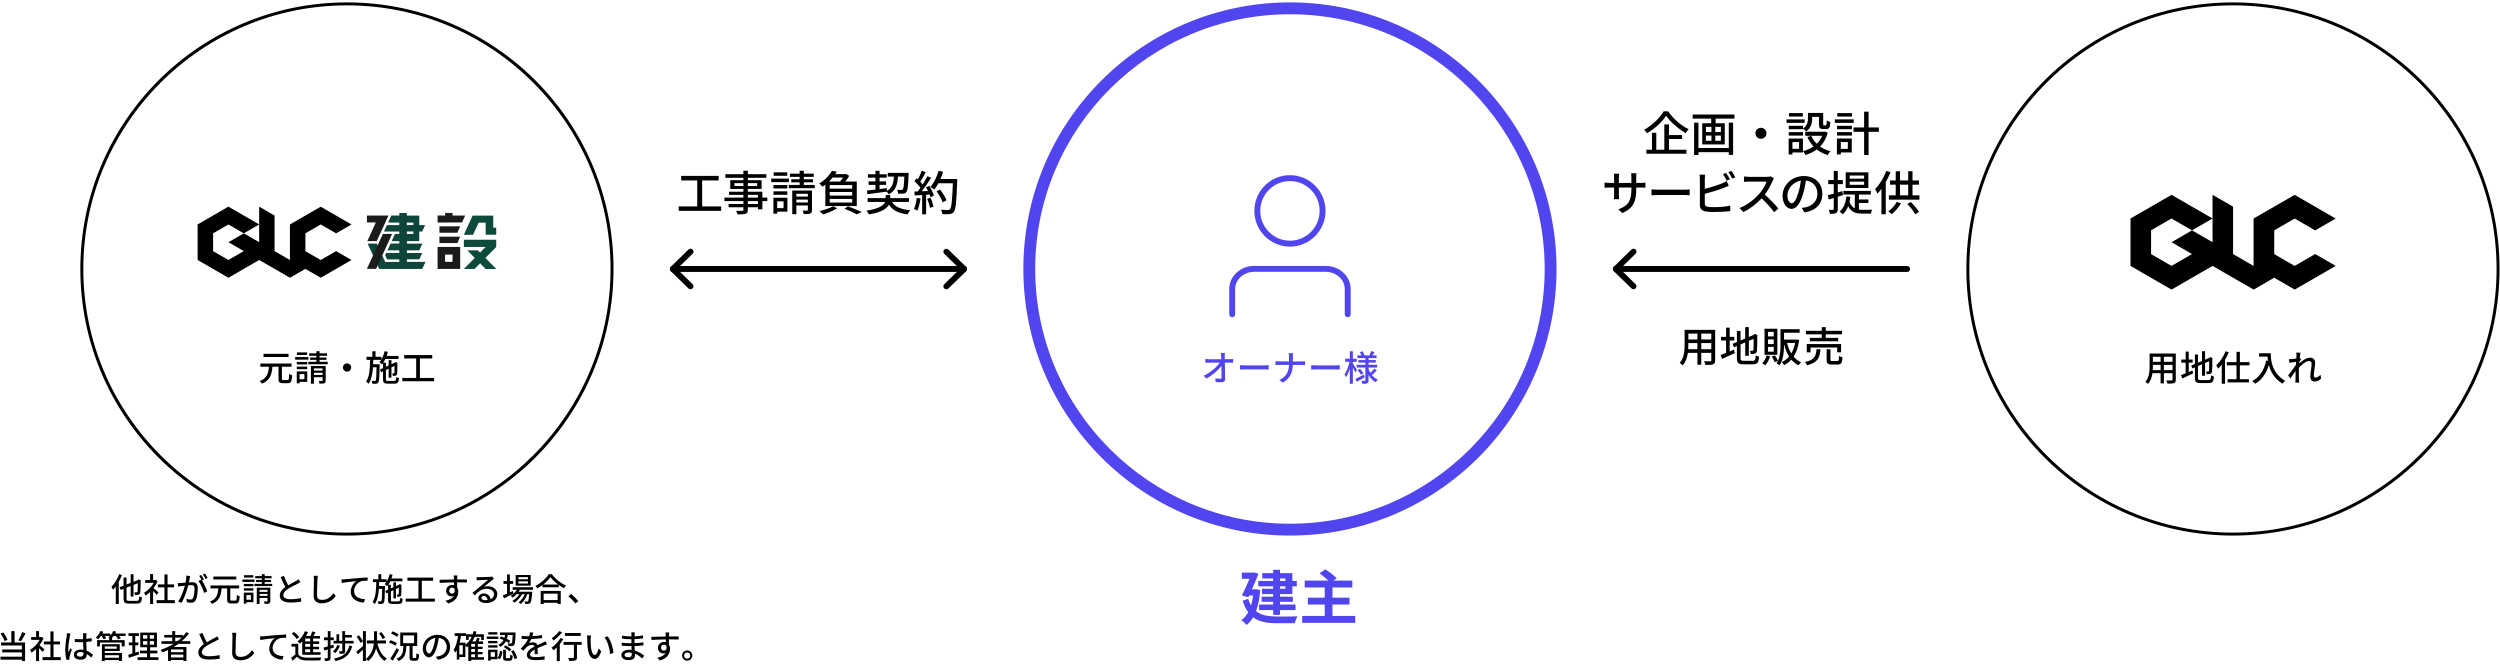 <svg width="844" height="224" viewBox="0 0 844 224" fill="none" xmlns="http://www.w3.org/2000/svg">
<g clip-path="url(#clip0_347_1861)">
<path d="M563.165 37.59C564.865 40.1 567.565 42.41 570.095 43.61C569.725 43.99 569.355 44.49 569.105 44.94C566.625 43.52 563.885 41.15 562.475 39.08C561.195 41.08 558.685 43.43 556.015 45C555.825 44.65 555.395 44.12 555.065 43.8C557.815 42.3 560.445 39.72 561.645 37.59H563.165ZM563.435 50.56H569.325V51.9H555.815V50.56H557.705V44.81H559.165V50.56H561.875V42H563.445V45.59H567.875V46.93H563.445V50.56H563.435Z" fill="black"/>
<path d="M585.555 38.66V40.04H579.185V41.61H582.275V48.76H574.675V41.61H577.705V40.04H571.445V38.66H585.565H585.555ZM583.635 41.4H585.095V52.3H583.635V51.37H573.395V52.33H571.935V41.4H573.395V49.96H583.635V41.4ZM575.915 44.58H577.785V42.84H575.915V44.58ZM575.915 47.53H577.785V45.77H575.915V47.53ZM580.975 42.84H579.085V44.58H580.975V42.84ZM580.975 45.77H579.085V47.53H580.975V45.77Z" fill="black"/>
<path d="M596.355 45C596.355 46.02 595.525 46.86 594.495 46.86C593.465 46.86 592.635 46.03 592.635 45C592.635 43.97 593.465 43.14 594.495 43.14C595.525 43.14 596.355 43.97 596.355 45Z" fill="black"/>
<path d="M609.245 41.48H603.125V40.3H609.245V41.48ZM608.665 51.47H605.125V52.14H603.845V46.76H608.665V51.47ZM608.685 43.38C610.145 42.4 610.365 41.14 610.365 40.03V38.13H615.505V41.89C615.505 42.26 615.535 42.32 615.765 42.32H616.385C616.625 42.32 616.685 42.11 616.725 40.64C617.015 40.88 617.575 41.1 617.945 41.18C617.845 43.08 617.485 43.58 616.555 43.58H615.525C614.425 43.58 614.085 43.21 614.085 41.9V39.45H611.785V40.04C611.785 41.48 611.445 43.23 609.765 44.35C609.555 44.09 609.015 43.6 608.695 43.41V43.62H603.895V42.47H608.695V43.38H608.685ZM603.885 44.6H608.685V45.77H603.885V44.6ZM608.635 39.35H603.945V38.18H608.635V39.35ZM605.125 47.96V50.26H607.365V47.96H605.125ZM617.055 44.81C616.525 46.76 615.635 48.3 614.465 49.48C615.475 50.18 616.645 50.71 617.975 51.05C617.655 51.34 617.225 51.95 617.015 52.33C615.625 51.91 614.395 51.29 613.355 50.46C612.215 51.31 610.925 51.92 609.495 52.33C609.355 51.96 608.985 51.34 608.695 51.02C609.995 50.7 611.195 50.17 612.245 49.45C611.395 48.54 610.695 47.48 610.165 46.28L611.495 45.86C611.925 46.85 612.555 47.76 613.335 48.53C614.125 47.78 614.745 46.88 615.175 45.84H609.445V44.48H615.835L616.105 44.43L617.065 44.8L617.055 44.81Z" fill="black"/>
<path d="M625.815 41.48H619.435V40.3H625.815V41.48ZM625.155 51.47H621.455V52.14H620.145V46.76H625.155V51.47ZM620.175 42.47H625.205V43.62H620.175V42.47ZM620.175 44.6H625.205V45.77H620.175V44.6ZM625.215 39.35H620.265V38.18H625.215V39.35ZM621.455 47.96V50.26H623.825V47.96H621.455ZM634.295 44.5H630.835V52.33H629.325V44.5H625.755V43.03H629.325V37.7H630.835V43.03H634.295V44.5Z" fill="black"/>
<path d="M547.725 71.95L546.365 70.67C549.355 69.57 550.765 68.19 550.765 63.95V63.31H546.545V65.71C546.545 66.37 546.595 67.04 546.625 67.26H544.845C544.865 67.04 544.925 66.38 544.925 65.71V63.31H543.355C542.605 63.31 541.945 63.34 541.695 63.37V61.62C541.905 61.67 542.625 61.75 543.355 61.75H544.925V59.91C544.925 59.51 544.895 59.05 544.825 58.63H546.635C546.605 58.84 546.535 59.32 546.535 59.91V61.75H550.755V59.89C550.755 59.25 550.705 58.72 550.675 58.5H552.485C552.455 58.74 552.385 59.25 552.385 59.89V61.75H553.895C554.675 61.75 555.185 61.7 555.495 61.65V63.35C555.235 63.32 554.675 63.3 553.915 63.3H552.395V63.84C552.395 67.97 551.465 70.26 547.725 71.94V71.95Z" fill="black"/>
<path d="M559.925 64.04H568.635C569.405 64.04 570.025 63.98 570.425 63.94V65.92C570.075 65.9 569.335 65.84 568.635 65.84H559.925C559.045 65.84 558.085 65.87 557.545 65.92V63.94C558.075 63.97 559.065 64.04 559.925 64.04Z" fill="black"/>
<path d="M575.545 60.42V63.76C577.435 63.3 579.835 62.54 581.385 61.89C581.915 61.68 582.405 61.44 582.935 61.11L583.635 62.73C583.105 62.94 582.465 63.23 581.955 63.42C580.245 64.11 577.555 64.91 575.535 65.44V68.71C575.535 69.48 575.875 69.67 576.625 69.83C577.105 69.91 577.855 69.94 578.625 69.94C580.305 69.94 582.815 69.76 584.145 69.41V71.25C582.685 71.46 580.285 71.57 578.525 71.57C577.535 71.57 576.575 71.52 575.905 71.41C574.605 71.17 573.875 70.53 573.875 69.19V60.43C573.875 60.05 573.845 59.39 573.765 58.96H575.635C575.585 59.39 575.535 59.97 575.535 60.43L575.545 60.42ZM584.005 60.55L582.965 61C582.645 60.36 582.115 59.4 581.685 58.79L582.725 58.36C583.125 58.94 583.685 59.93 584.005 60.55ZM585.845 59.86L584.805 60.31C584.465 59.62 583.955 58.71 583.505 58.12L584.535 57.69C584.955 58.28 585.555 59.27 585.845 59.87V59.86Z" fill="black"/>
<path d="M598.405 61.14C597.845 62.45 596.895 64.26 595.785 65.7C597.435 67.11 599.365 69.17 600.365 70.39L598.955 71.64C597.905 70.2 596.295 68.44 594.715 66.97C593.005 68.79 590.835 70.51 588.555 71.58L587.265 70.22C589.855 69.23 592.255 67.31 593.845 65.53C594.935 64.31 596.005 62.55 596.385 61.3H590.505C589.885 61.3 589.015 61.38 588.765 61.4V59.59C589.085 59.64 590.015 59.7 590.505 59.7H596.445C597.035 59.7 597.565 59.64 597.835 59.54L598.875 60.31C598.765 60.47 598.525 60.87 598.415 61.14H598.405Z" fill="black"/>
<path d="M609.205 71.69L608.255 70.19C608.795 70.14 609.275 70.06 609.675 69.97C611.725 69.51 613.555 68 613.555 65.42C613.555 63.1 612.145 61.26 609.675 60.95C609.455 62.39 609.175 63.94 608.715 65.45C607.755 68.72 606.425 70.52 604.835 70.52C603.245 70.52 601.795 68.76 601.795 66.09C601.795 62.51 604.935 59.43 608.955 59.43C612.975 59.43 615.225 62.12 615.225 65.46C615.225 68.8 613.085 71.13 609.195 71.69H609.205ZM604.895 68.62C605.615 68.62 606.365 67.58 607.105 65.11C607.505 63.85 607.795 62.39 607.985 60.98C605.105 61.44 603.425 63.94 603.425 65.93C603.425 67.77 604.215 68.62 604.895 68.62Z" fill="black"/>
<path d="M620.435 66.41V70.56C620.435 71.3 620.295 71.7 619.875 71.92C619.445 72.16 618.805 72.21 617.795 72.21C617.765 71.86 617.585 71.22 617.395 70.83C618.035 70.85 618.625 70.85 618.805 70.85C618.995 70.85 619.075 70.79 619.075 70.56V66.85L617.395 67.36L617.055 65.92C617.615 65.78 618.325 65.58 619.075 65.38V62.16H617.215V60.78H619.075V57.69H620.435V60.78H622.135V62.16H620.435V64.98L621.975 64.53L622.185 65.87L620.445 66.41H620.435ZM627.585 70.75C628.015 70.81 628.465 70.83 628.925 70.83C629.385 70.83 631.435 70.83 632.045 70.81C631.865 71.13 631.675 71.75 631.625 72.12H628.875C626.655 72.12 624.985 71.72 623.945 69.61C623.515 70.73 622.915 71.64 622.135 72.35C621.915 72.11 621.345 71.65 621.025 71.45C622.405 70.35 623.085 68.55 623.345 66.3L624.695 66.46C624.615 67.05 624.515 67.61 624.395 68.14C624.815 69.29 625.425 69.98 626.185 70.35V65.68H622.345V64.46H631.595V65.68H627.575V67.35H630.775V68.53H627.575V70.75H627.585ZM630.755 63.48H623.105V58.17H630.755V63.48ZM629.325 59.27H624.455V60.31H629.325V59.27ZM629.325 61.32H624.455V62.38H629.325V61.32Z" fill="black"/>
<path d="M638.225 58.13C637.795 59.25 637.245 60.4 636.635 61.46V72.33H635.175V63.75C634.745 64.34 634.295 64.89 633.845 65.37C633.705 65 633.265 64.2 633.025 63.85C634.535 62.36 635.955 60.04 636.815 57.69L638.205 58.14L638.225 58.13ZM641.775 68.62C640.995 70.01 639.755 71.41 638.665 72.3C638.395 72.03 637.815 71.58 637.485 71.36C638.605 70.58 639.695 69.36 640.365 68.17L641.775 68.62ZM648.005 65.95V67.41H637.695V65.95H639.995V62.35H638.075V60.93H639.995V57.82H641.455V60.93H644.205V57.79H645.665V60.93H647.845V62.35H645.665V65.95H648.005ZM641.455 65.95H644.205V62.35H641.455V65.95ZM645.105 68.2C646.145 69.22 647.295 70.6 647.855 71.54L646.605 72.34C646.075 71.36 644.945 69.91 643.895 68.85L645.095 68.19L645.105 68.2Z" fill="black"/>
<path d="M579.035 121.65C579.035 122.41 578.855 122.8 578.345 122.99C577.825 123.2 577.015 123.23 575.725 123.21C575.665 122.86 575.455 122.29 575.295 121.95C576.195 121.99 577.115 121.98 577.385 121.98C577.635 121.98 577.735 121.9 577.735 121.63V119.12H574.345V123.13H573.045V119.12H569.825C569.605 120.66 569.095 122.23 568.075 123.36C567.875 123.11 567.345 122.66 567.055 122.51C568.585 120.82 568.725 118.34 568.725 116.36V111.37H579.045V121.64L579.035 121.65ZM573.035 117.9V115.83H569.995V116.39C569.995 116.87 569.985 117.38 569.935 117.9H573.035ZM570.005 112.63V114.6H573.045V112.63H570.005ZM577.735 112.63H574.345V114.6H577.735V112.63ZM577.735 117.9V115.83H574.345V117.9H577.735Z" fill="black"/>
<path d="M583.935 118.65C584.415 118.44 584.915 118.23 585.395 118.03L585.685 119.18C584.215 119.89 582.615 120.62 581.375 121.18L580.875 119.86C581.375 119.69 582.025 119.44 582.725 119.15V114.95H581.005V113.72H582.725V110.61H583.945V113.72H585.495V114.95H583.945V118.65H583.935ZM591.725 121.83C592.495 121.83 592.635 121.48 592.745 119.95C593.035 120.15 593.545 120.36 593.895 120.43C593.715 122.36 593.325 122.99 591.795 122.99H588.585C586.865 122.99 586.375 122.56 586.375 120.87V116.82L585.405 117.23L584.915 116.08L586.375 115.46V111.75H587.605V114.94L589.175 114.28V110.43H590.395V113.76L591.925 113.12L592.175 112.92L592.395 112.74L593.305 113.09L593.255 113.31C593.255 115.92 593.225 117.82 593.145 118.37C593.075 118.96 592.835 119.27 592.405 119.38C592.025 119.52 591.465 119.53 591.065 119.53C591.025 119.19 590.915 118.7 590.775 118.42C591.065 118.43 591.445 118.43 591.585 118.43C591.765 118.43 591.895 118.37 591.945 118.09C592.005 117.81 592.025 116.51 592.025 114.38L590.405 115.08V120.11H589.185V115.6L587.615 116.27V120.86C587.615 121.65 587.765 121.8 588.665 121.8H591.735L591.725 121.83Z" fill="black"/>
<path d="M597.615 120.28C597.255 121.43 596.625 122.58 595.945 123.32C595.705 123.12 595.215 122.77 594.925 122.61C595.595 121.97 596.135 120.99 596.405 119.99L597.615 120.28ZM600.035 119.78H595.705V110.97H600.035V119.78ZM598.815 112.03H596.885V113.57H598.815V112.03ZM598.815 114.58H596.885V116.15H598.815V114.58ZM598.815 117.13H596.885V118.73H598.815V117.13ZM607.395 114.79C607.085 117.14 606.445 118.99 605.515 120.41C606.205 121.21 607.045 121.85 608.035 122.29C607.765 122.51 607.375 123 607.195 123.33C606.225 122.85 605.425 122.2 604.745 121.41C604.045 122.19 603.215 122.81 602.295 123.27C602.125 122.96 601.805 122.44 601.535 122.22C602.465 121.81 603.285 121.2 603.985 120.37C603.225 119.19 602.685 117.79 602.295 116.2V116.27C602.295 118.43 602.115 121.42 600.785 123.34C600.545 123.12 600.025 122.78 599.745 122.64C599.945 122.36 600.095 122.07 600.255 121.76L599.175 122.29C598.995 121.77 598.545 121 598.155 120.41L599.175 119.98C599.595 120.54 600.045 121.27 600.255 121.76C601.025 120.07 601.095 117.96 601.095 116.27V111.14H607.565V112.33H602.295V114.64H606.415L606.625 114.61L607.395 114.79ZM603.325 115.78C603.645 117.1 604.115 118.3 604.745 119.31C605.335 118.33 605.765 117.15 606.035 115.78H603.335H603.325Z" fill="black"/>
<path d="M614.594 117.91C614.374 120.74 613.694 122.43 610.064 123.32C609.954 122.98 609.614 122.45 609.354 122.2C612.604 121.53 613.065 120.23 613.245 117.91H614.594ZM615.024 112.88H609.685V111.67H615.024V110.44H616.374V111.67H621.854V112.88H616.374V114.07H620.584V115.22H610.995V114.07H615.024V112.88ZM620.234 118.95V117.33H611.245V118.95H609.964V116.16H621.544V118.95H620.224H620.234ZM620.234 121.88C620.724 121.88 620.825 121.67 620.865 120.16C621.135 120.37 621.674 120.57 622.044 120.65C621.904 122.58 621.555 123.07 620.365 123.07H618.435C617.025 123.07 616.664 122.69 616.664 121.43V117.91H617.964V121.41C617.964 121.82 618.064 121.87 618.594 121.87H620.234V121.88Z" fill="black"/>
<path d="M243.455 69.69V71.18H229.125V69.69H235.385V60.92H229.975V59.38H242.615V60.92H237.045V69.69H243.445H243.455Z" fill="black"/>
<path d="M259.045 67.87H257.375V70.67H255.875V69.98H252.465V70.81C252.465 71.63 252.255 71.96 251.715 72.17C251.175 72.36 250.335 72.38 248.995 72.38C248.915 72.04 248.695 71.5 248.485 71.18C249.365 71.21 250.325 71.21 250.585 71.2C250.875 71.18 250.965 71.1 250.965 70.83V69.98H245.975V68.86H250.965V67.87H244.565V66.7H250.965V65.79H246.115V64.73H250.965V63.79H246.535V60.84H250.965V60.02H244.895V58.82H250.965V57.65H252.465V58.82H258.705V60.02H252.465V60.84H257.125V63.79H252.465V64.73H257.375V66.7H259.045V67.87ZM250.965 62.79V61.83H247.955V62.79H250.965ZM252.465 61.83V62.79H255.615V61.83H252.465ZM252.465 66.7H255.875V65.79H252.465V66.7ZM255.875 67.87H252.465V68.86H255.875V67.87Z" fill="black"/>
<path d="M266.345 61.48H260.375V60.3H266.345V61.48ZM265.825 71.47H262.385V72.14H261.105V66.76H265.825V71.47ZM265.805 63.62H261.115V62.47H265.805V63.62ZM261.115 64.6H265.805V65.77H261.115V64.6ZM265.775 59.35H261.185V58.18H265.775V59.35ZM262.375 67.96V70.26H264.535V67.96H262.375ZM275.045 62.44V63.53H266.325V62.44H269.955V61.56H267.125V60.52H269.955V59.72H266.705V58.63H269.955V57.65H271.365V58.63H274.725V59.72H271.365V60.52H274.465V61.56H271.365V62.44H275.045ZM274.125 70.86C274.125 71.53 273.985 71.88 273.535 72.09C273.055 72.28 272.355 72.28 271.345 72.28C271.295 71.93 271.135 71.42 270.965 71.08C271.625 71.11 272.275 71.1 272.465 71.1C272.675 71.08 272.735 71.04 272.735 70.84V69.37H268.845V72.32H267.465V64.33H274.125V70.86ZM268.845 65.42V66.38H272.735V65.42H268.845ZM272.735 68.35V67.39H268.845V68.35H272.735Z" fill="black"/>
<path d="M278.625 62.34C278.325 62.58 278.005 62.8 277.665 63.03C277.425 62.71 276.915 62.2 276.565 61.97C278.625 60.75 280.085 59.07 280.875 57.65L282.505 57.97C282.345 58.24 282.155 58.51 281.975 58.79H285.435L285.675 58.71L286.685 59.38C286.345 59.99 285.855 60.68 285.325 61.29H289.245V69.57H278.635V62.35L278.625 62.34ZM282.665 70.3C281.405 71.13 279.395 71.93 277.845 72.41C277.575 72.11 277.025 71.5 276.675 71.24C278.275 70.87 280.165 70.28 281.235 69.64L282.655 70.3H282.665ZM281.095 59.94C280.725 60.4 280.315 60.85 279.865 61.28H283.565C283.935 60.88 284.305 60.4 284.605 59.94H281.095ZM287.705 62.47H280.105V63.69H287.705V62.47ZM287.705 64.81H280.105V66.03H287.705V64.81ZM287.705 67.15H280.105V68.38H287.705V67.15ZM286.275 69.66C287.925 70.25 289.775 71.02 290.905 71.57L289.275 72.37C288.335 71.83 286.685 71.07 285.085 70.48L286.285 69.66H286.275Z" fill="black"/>
<path d="M301.145 68.17C302.205 69.88 304.185 70.7 307.305 70.96C306.965 71.3 306.565 71.94 306.395 72.37C303.285 71.99 301.335 71.03 300.105 69.07C299.415 70.41 297.645 71.69 293.365 72.37C293.185 72.02 292.805 71.44 292.505 71.12C296.905 70.45 298.375 69.28 298.825 68.17H292.905V66.89H299.005V65.83H300.525V66.89H306.875V68.17H301.145ZM292.715 64.3C293.495 64.22 294.475 64.11 295.545 64V62.4H293.225V61.25H295.545V59.99H293.005V58.84H295.545V57.67H296.935V58.84H299.335V59.99H296.935V61.25H299.145V62.4H296.935V63.82L299.395 63.52L299.425 64.43C301.215 63.45 301.635 61.87 301.775 59.61H299.695V58.35H306.755C306.755 58.35 306.755 58.77 306.735 58.94C306.575 62.85 306.415 64.32 305.995 64.83C305.725 65.18 305.415 65.31 304.975 65.36C304.595 65.41 303.915 65.41 303.235 65.39C303.205 64.99 303.055 64.4 302.835 64.06C303.455 64.12 304.035 64.12 304.275 64.12C304.515 64.12 304.655 64.09 304.805 63.93C305.025 63.63 305.185 62.51 305.315 59.61H303.165C302.955 62.43 302.365 64.41 300.025 65.63C299.895 65.36 299.595 64.96 299.335 64.7C296.995 65.04 294.585 65.34 292.835 65.56L292.695 64.3H292.715Z" fill="black"/>
<path d="M310.765 67.03C310.555 68.53 310.185 70.09 309.695 71.11C309.455 70.93 308.865 70.66 308.555 70.55C309.035 69.59 309.335 68.18 309.495 66.8L310.755 67.02L310.765 67.03ZM313.725 62.76C314.385 63.8 315.035 65.16 315.265 66.04L314.125 66.58C314.065 66.32 313.965 66.02 313.835 65.68L312.655 65.76V72.35H311.325V65.84C310.415 65.89 309.565 65.94 308.825 65.98L308.695 64.67L309.815 64.64C310.115 64.26 310.425 63.84 310.745 63.39C310.245 62.69 309.435 61.82 308.725 61.15L309.445 60.16C309.585 60.29 309.735 60.42 309.875 60.54C310.375 59.66 310.895 58.51 311.185 57.64L312.525 58.12C311.945 59.21 311.275 60.47 310.695 61.34C310.995 61.66 311.275 61.98 311.475 62.27C312.095 61.31 312.675 60.32 313.095 59.48L314.355 60.02C313.445 61.48 312.245 63.24 311.165 64.57L313.295 64.49C313.085 64.04 312.865 63.61 312.625 63.21L313.695 62.75L313.725 62.76ZM314.125 66.73C314.555 67.69 314.995 68.94 315.165 69.76L313.985 70.18C313.845 69.35 313.405 68.08 313.005 67.11L314.125 66.74V66.73ZM323.155 61.16C322.885 68.22 322.675 70.72 322.005 71.53C321.625 72.06 321.225 72.2 320.595 72.27C320.055 72.35 319.075 72.33 318.135 72.29C318.105 71.86 317.925 71.22 317.635 70.8C318.675 70.88 319.635 70.9 320.015 70.9C320.355 70.9 320.525 70.84 320.705 70.63C321.215 70.12 321.475 67.75 321.685 61.87H316.805C316.375 62.69 315.895 63.42 315.395 64.01C315.105 63.75 314.435 63.32 314.085 63.11C315.305 61.81 316.295 59.73 316.855 57.64L318.375 57.99C318.135 58.82 317.835 59.66 317.495 60.44H323.165V61.16H323.155ZM318.245 68.28C317.925 67.3 317.045 65.75 316.195 64.6L317.395 64.01C318.255 65.1 319.205 66.62 319.555 67.61L318.245 68.28Z" fill="black"/>
<path d="M413.465 120.23C413.465 120.52 413.475 120.87 413.475 121.27H415.195C415.545 121.27 416.055 121.22 416.315 121.19V122.45C415.995 122.44 415.555 122.43 415.255 122.43H413.505C413.545 124.2 413.585 126.42 413.605 127.97C413.605 128.67 413.195 129.05 412.395 129.05C411.735 129.05 411.035 129.01 410.405 128.98L410.305 127.74C410.855 127.82 411.515 127.87 411.945 127.87C412.265 127.87 412.385 127.71 412.385 127.39C412.385 126.49 412.375 124.99 412.345 123.53C411.315 124.93 409.285 126.74 407.245 127.82L406.385 126.84C408.775 125.7 410.835 123.84 411.795 122.43H408.135C407.715 122.43 407.305 122.44 406.915 122.47V121.2C407.255 121.25 407.735 121.28 408.115 121.28H412.305C412.295 120.88 412.285 120.52 412.265 120.24C412.245 119.76 412.205 119.44 412.155 119.15H413.525C413.475 119.5 413.455 119.89 413.465 120.24V120.23Z" fill="#5145EF"/>
<path d="M420.435 123.35H426.955C427.535 123.35 427.995 123.3 428.295 123.28V124.77C428.035 124.76 427.475 124.71 426.955 124.71H420.435C419.775 124.71 419.055 124.73 418.645 124.77V123.28C419.045 123.3 419.785 123.35 420.435 123.35Z" fill="#5145EF"/>
<path d="M435.025 119.25H436.535C436.485 119.56 436.455 120.19 436.455 120.54V122.02H439.425C439.895 122.02 440.365 122 440.575 121.96V123.25C440.355 123.23 439.835 123.21 439.415 123.21H436.455C436.405 125.74 435.575 127.7 433.085 129.17L431.915 128.29C434.215 127.22 435.105 125.47 435.165 123.21H431.845C431.365 123.21 430.905 123.22 430.605 123.26V121.94C430.895 121.98 431.365 122.01 431.815 122.01H435.165V120.53C435.165 120.15 435.115 119.55 435.035 119.24L435.025 119.25Z" fill="#5145EF"/>
<path d="M444.435 123.35H450.955C451.535 123.35 451.995 123.3 452.295 123.28V124.77C452.035 124.76 451.475 124.71 450.955 124.71H444.435C443.775 124.71 443.055 124.73 442.645 124.77V123.28C443.045 123.3 443.785 123.35 444.435 123.35Z" fill="#5145EF"/>
<path d="M457.545 125.69C457.385 125.32 457.045 124.67 456.725 124.11V129.57H455.695V124.5C455.335 125.64 454.895 126.69 454.415 127.38C454.305 127.08 454.045 126.66 453.885 126.42C454.595 125.44 455.275 123.66 455.605 122.14H454.145V121.11H455.705V118.58H456.735V121.11H458.015V122.14H456.735V122.8C457.055 123.23 457.945 124.58 458.135 124.89L457.545 125.71V125.69ZM460.735 127.37C459.835 127.9 458.855 128.45 458.065 128.88L457.565 127.94C458.305 127.6 459.385 127.03 460.455 126.45L460.745 127.36L460.735 127.37ZM463.025 126.47C463.575 127.21 464.295 127.8 465.145 128.15C464.925 128.35 464.595 128.77 464.445 129.05C463.425 128.52 462.625 127.65 462.025 126.57V128.4C462.025 128.94 461.915 129.23 461.565 129.41C461.215 129.58 460.675 129.59 459.935 129.59C459.895 129.31 459.765 128.86 459.635 128.58C460.105 128.6 460.595 128.6 460.755 128.59C460.895 128.59 460.945 128.54 460.945 128.4V124.09H458.005V123.15H460.945V122.41H458.595V121.56H460.945V120.89H458.255V119.99H459.635C459.505 119.64 459.285 119.22 459.095 118.89L459.975 118.59C460.265 119.01 460.555 119.57 460.675 119.94L460.545 119.99H462.305C462.525 119.58 462.795 118.96 462.925 118.54L464.045 118.84C463.805 119.25 463.565 119.66 463.345 119.99H464.745V120.89H462.025V121.56H464.475V122.41H462.025V123.15H464.925V124.09H462.025V124.59C462.195 125.05 462.395 125.49 462.635 125.9C463.095 125.48 463.645 124.88 463.965 124.43L464.815 125.03C464.315 125.61 463.675 126.2 463.195 126.6L463.015 126.47H463.025ZM459.115 124.48C459.555 124.94 460.085 125.56 460.325 125.98L459.505 126.54C459.275 126.12 458.775 125.46 458.345 124.98L459.115 124.48Z" fill="#5145EF"/>
<path d="M435.485 83.26C428.855 83.26 423.465 77.85 423.465 71.19C423.465 64.53 428.855 59.13 435.485 59.13C442.115 59.13 447.505 64.54 447.505 71.19C447.505 77.84 442.115 83.26 435.485 83.26ZM435.485 61.13C429.955 61.13 425.465 65.64 425.465 71.19C425.465 76.74 429.965 81.26 435.485 81.26C441.005 81.26 445.505 76.74 445.505 71.19C445.505 65.64 441.005 61.13 435.485 61.13Z" fill="#5145EF"/>
<path d="M454.985 107.09C454.435 107.09 453.985 106.64 453.985 106.09V97.58C453.985 94.38 451.105 91.77 447.555 91.77H423.415C419.875 91.77 416.985 94.38 416.985 97.58V106.09C416.985 106.64 416.535 107.09 415.985 107.09C415.435 107.09 414.985 106.64 414.985 106.09V97.58C414.985 93.27 418.765 89.77 423.415 89.77H447.555C452.205 89.77 455.985 93.27 455.985 97.58V106.09C455.985 106.64 455.535 107.09 454.985 107.09Z" fill="#5145EF"/>
<path d="M435.485 4.81C482.905 4.81 521.485 43.39 521.485 90.81C521.485 138.23 482.905 176.81 435.485 176.81C388.065 176.81 349.485 138.23 349.485 90.81C349.485 43.39 388.065 4.81 435.485 4.81ZM435.485 0.81C385.775 0.81 345.485 41.1 345.485 90.81C345.485 140.52 385.775 180.81 435.485 180.81C485.195 180.81 525.485 140.52 525.485 90.81C525.485 41.1 485.195 0.81 435.485 0.81Z" fill="#5145EF"/>
<path d="M325.485 91.81H227.135C226.585 91.81 226.135 91.36 226.135 90.81C226.135 90.26 226.585 89.81 227.135 89.81H325.485C326.035 89.81 326.485 90.26 326.485 90.81C326.485 91.36 326.035 91.81 325.485 91.81Z" fill="black"/>
<path d="M319.485 97.66C319.225 97.66 318.965 97.56 318.765 97.36C318.375 96.96 318.385 96.33 318.785 95.95L324.055 90.82L318.785 85.69C318.385 85.31 318.385 84.67 318.765 84.28C319.145 83.89 319.785 83.88 320.175 84.26L326.175 90.11C326.365 90.3 326.475 90.56 326.475 90.83C326.475 91.1 326.365 91.36 326.175 91.55L320.175 97.4C319.985 97.59 319.725 97.68 319.475 97.68L319.485 97.66Z" fill="black"/>
<path d="M643.845 91.81H545.495C544.945 91.81 544.495 91.36 544.495 90.81C544.495 90.26 544.945 89.81 545.495 89.81H643.845C644.395 89.81 644.845 90.26 644.845 90.81C644.845 91.36 644.395 91.81 643.845 91.81Z" fill="black"/>
<path d="M551.485 97.66C551.235 97.66 550.985 97.57 550.785 97.38L544.785 91.53C544.595 91.34 544.485 91.08 544.485 90.81C544.485 90.54 544.595 90.28 544.785 90.09L550.785 84.24C551.185 83.86 551.815 83.86 552.195 84.26C552.585 84.66 552.575 85.29 552.175 85.67L546.905 90.8L552.175 95.93C552.575 96.31 552.575 96.95 552.195 97.34C551.995 97.54 551.735 97.64 551.475 97.64L551.485 97.66Z" fill="black"/>
<path d="M425.455 199.22C425.215 202.08 424.735 204.44 424.035 206.34C425.895 207.82 428.415 208.12 431.335 208.14C432.515 208.14 436.575 208.14 438.035 208.08C437.655 208.62 437.275 209.74 437.115 210.4H431.275C427.895 210.4 425.175 210 423.055 208.4C422.435 209.48 421.695 210.32 420.835 210.98C420.475 210.5 419.555 209.68 419.055 209.38C419.995 208.72 420.775 207.84 421.395 206.7C420.655 205.7 420.035 204.42 419.515 202.82L421.375 202.14C421.635 203.02 421.975 203.76 422.355 204.4C422.655 203.4 422.895 202.28 423.055 201.04H421.695L421.435 201.62L419.275 201.06C420.135 199.3 421.095 197.14 421.835 195.4H419.235V193.32H422.895L423.255 193.24L424.875 193.68C424.275 195.24 423.455 197.14 422.635 198.96H423.635L424.055 198.9L425.455 199.22ZM429.815 195.3H426.155V193.5H429.815V192.36H432.135V193.5H436.295V196.12H437.795V197.94H436.295V200.56H432.135V201.44H436.455V203.16H432.135V204.1H437.375V205.96H432.135V207.58H429.815V205.96H425.075V204.1H429.815V203.16H425.935V201.44H429.815V200.56H426.055V198.76H429.815V197.94H424.795V196.12H429.815V195.3ZM432.135 195.3V196.12H433.955V195.3H432.135ZM433.955 197.94H432.135V198.76H433.955V197.94Z" fill="#5145EF"/>
<path d="M457.525 207.94V210.28H439.625V207.94H447.225V204.08H441.525V201.78H447.225V198.32H440.465V196H448.465C447.625 195.18 446.425 194.26 445.465 193.56L447.424 192.2C448.704 193.02 450.424 194.3 451.264 195.22L450.204 196H456.545V198.32H449.845V201.78H455.585V204.08H449.845V207.94H457.525Z" fill="#5145EF"/>
<path d="M117.125 1.81C166.195 1.81 206.125 41.74 206.125 90.81C206.125 139.88 166.195 179.81 117.125 179.81C68.055 179.81 28.125 139.88 28.125 90.81C28.125 41.74 68.055 1.81 117.125 1.81ZM117.125 0.81C67.425 0.81 27.125 41.1 27.125 90.81C27.125 140.52 67.415 180.81 117.125 180.81C166.835 180.81 207.125 140.52 207.125 90.81C207.125 41.1 166.835 0.81 117.125 0.81Z" fill="black"/>
<path d="M97.045 128.32C97.485 128.32 97.565 128.01 97.605 126.23C97.865 126.43 98.345 126.63 98.645 126.71C98.525 128.79 98.235 129.37 97.125 129.37H95.525C94.335 129.37 94.025 129 94.025 127.82V123.81H91.975C91.755 126.34 91.215 128.42 88.405 129.54C88.285 129.25 87.965 128.86 87.705 128.64C90.215 127.7 90.615 125.92 90.785 123.81H87.895V122.73H98.435V123.81H95.175V127.8C95.175 128.23 95.245 128.3 95.675 128.3H97.035L97.045 128.32ZM97.405 120.53H88.965V119.45H97.405V120.53Z" fill="black"/>
<path d="M104.115 121.43H99.645V120.54H104.115V121.43ZM103.725 128.92H101.145V129.42H100.185V125.39H103.725V128.92ZM103.715 123.04H100.205V122.18H103.715V123.04ZM100.195 123.77H103.705V124.65H100.195V123.77ZM103.685 119.84H100.245V118.96H103.685V119.84ZM101.145 126.29V128.02H102.765V126.29H101.145ZM110.635 122.15V122.97H104.095V122.15H106.815V121.49H104.695V120.71H106.815V120.11H104.385V119.29H106.815V118.56H107.875V119.29H110.395V120.11H107.875V120.71H110.205V121.49H107.875V122.15H110.635ZM109.945 128.46C109.945 128.96 109.835 129.23 109.505 129.38C109.145 129.52 108.615 129.52 107.865 129.52C107.825 129.26 107.705 128.87 107.575 128.62C108.065 128.64 108.555 128.63 108.705 128.63C108.865 128.62 108.905 128.58 108.905 128.44V127.34H105.995V129.55H104.965V123.56H109.955V128.45L109.945 128.46ZM105.985 124.38V125.1H108.895V124.38H105.985ZM108.905 126.58V125.86H105.995V126.58H108.905Z" fill="black"/>
<path d="M118.555 124.07C118.555 124.84 117.935 125.46 117.165 125.46C116.395 125.46 115.775 124.84 115.775 124.07C115.775 123.3 116.395 122.68 117.165 122.68C117.935 122.68 118.555 123.3 118.555 124.07Z" fill="black"/>
<path d="M133.135 128.58C133.635 128.58 133.735 128.36 133.795 127.26C134.035 127.43 134.435 127.6 134.715 127.66C134.585 129.11 134.275 129.53 133.205 129.53H130.935C129.645 129.53 129.305 129.22 129.305 128.02V125.37L128.685 125.67L128.275 124.75L129.305 124.27V122.57C129.185 122.74 129.065 122.89 128.935 123.04C128.765 122.85 128.335 122.44 128.095 122.26C128.315 122.03 128.505 121.78 128.685 121.49H126.015C126.005 121.99 125.995 122.49 125.975 122.98H128.165C128.165 122.98 128.165 123.3 128.155 123.45C128.085 127.34 128.025 128.7 127.715 129.11C127.525 129.41 127.305 129.51 126.995 129.54C126.695 129.59 126.225 129.59 125.745 129.58C125.725 129.28 125.615 128.85 125.455 128.58C125.895 128.62 126.285 128.62 126.465 128.62C126.625 128.63 126.725 128.6 126.825 128.45C127.005 128.21 127.075 127.09 127.125 124H125.915C125.755 126.22 125.385 128.22 124.395 129.58C124.215 129.33 123.865 128.99 123.575 128.82C124.775 127.18 124.905 124.36 124.955 121.49H123.715V120.46H125.705V118.59H126.775V120.46H128.755V121.37C129.235 120.58 129.605 119.59 129.835 118.56L130.935 118.79C130.815 119.26 130.685 119.73 130.525 120.17H134.555V121.19H130.105C129.885 121.66 129.635 122.08 129.375 122.46H130.295V123.8L131.205 123.38V121.57H132.155V122.94L133.225 122.45L133.325 122.38L133.515 122.25L134.195 122.5L134.145 122.66C134.145 124.36 134.145 125.74 134.095 126.08C134.075 126.5 133.875 126.7 133.565 126.81C133.305 126.91 132.915 126.92 132.625 126.91C132.605 126.65 132.515 126.29 132.405 126.07C132.595 126.08 132.835 126.08 132.935 126.08C133.055 126.08 133.115 126.04 133.155 125.88C133.175 125.74 133.195 124.86 133.195 123.55L132.155 124.04V127.51H131.205V124.49L130.295 124.92V128.05C130.295 128.52 130.395 128.6 131.025 128.6H133.125L133.135 128.58Z" fill="black"/>
<path d="M146.545 127.59V128.71H135.815V127.59H140.505V121.02H136.455V119.87H145.925V121.02H141.755V127.59H146.555H146.545Z" fill="black"/>
<path d="M156.605 79.25L159.555 72.78H166.525V76.86H167.525V79.25H163.965V75.18H161.595L159.715 79.26H156.595L156.605 79.25Z" fill="#0C4A3B"/>
<path d="M147.725 83.36V90.79H155.365V83.36H147.725ZM152.755 88.41H150.255V85.96H152.775L152.755 88.41Z" fill="#1B1B1B"/>
<path d="M148.345 82.05V79.89L155.335 79.9L154.415 82.05H148.345Z" fill="#1B1B1B"/>
<path d="M148.345 78.58V76.42H155.335L154.395 78.58H148.345Z" fill="#1B1B1B"/>
<path d="M147.725 75.12V72.75L150.275 72.76V71.89L152.775 71.9V72.77H157.045L155.975 75.11L147.725 75.12Z" fill="#1B1B1B"/>
<path d="M141.535 81.4V78.16H142.545L143.525 76H141.545V72.78H137.355V71.91H134.815V72.77H132.095L131.025 75.13L134.795 75.15V76H130.625L129.645 78.16H134.795V78.97H133.335L132.225 81.41H134.805V82.21H131.855L130.825 84.5L134.795 84.52V85.4H130.395L130.035 86.19L130.685 87.57H134.805V88.42H130.045L127.225 82.23H124.105L128.025 90.8H142.555L143.645 88.41H137.375V87.56H141.565L142.545 85.41H137.365V84.52H141.565L142.605 82.23H137.385V81.41H141.565L141.535 81.4ZM137.345 75.14H139.575V75.99H137.345V75.14ZM137.365 78.98V78.15H139.555V78.98H137.365Z" fill="#0D453A"/>
<path d="M131.145 72.76H123.875V75.11H126.885L124.015 81.4L127.205 81.39L131.145 72.76Z" fill="#1B1B1B"/>
<path d="M123.865 90.77L129.255 78.98L132.385 78.97L126.985 90.77H123.865Z" fill="#1B1B1B"/>
<path d="M167.525 83.36L167.535 80.94H156.615L156.605 83.38L163.955 83.36L162.075 85.26L161.605 84.78H161.595L161.335 84.51L157.755 84.52L160.275 87.08L156.605 90.79H160.225L162.075 88.9L163.685 90.54L163.955 90.81H167.535L163.865 87.08L167.535 83.36H167.525Z" fill="#0C4A3B"/>
<path d="M92.695 72.77L87.495 69.77V75.77L77.105 69.77L66.715 75.77V87.77L77.095 93.77C77.095 93.77 87.025 88.04 87.495 87.77L97.895 93.77L103.085 90.77L108.285 93.77L118.665 87.78L113.465 84.78L108.265 87.78L103.105 84.8V78.76L108.275 75.78L113.465 78.78L118.665 75.78L108.275 69.78L97.885 75.78V87.78L92.685 84.78V72.78L92.695 72.77ZM87.495 75.77V81.77L82.295 78.77L87.495 75.77ZM77.115 81.77L82.305 84.77L77.105 87.77L71.945 84.79V78.76L77.115 75.78L82.305 78.78L77.115 81.78V81.77Z" fill="black"/>
<path d="M233.135 97.66C232.885 97.66 232.635 97.57 232.435 97.38L226.435 91.53C226.245 91.34 226.135 91.08 226.135 90.81C226.135 90.54 226.245 90.28 226.435 90.09L232.435 84.24C232.835 83.86 233.465 83.86 233.845 84.26C234.235 84.66 234.225 85.29 233.825 85.67L228.555 90.8L233.825 95.93C234.225 96.31 234.225 96.95 233.845 97.34C233.645 97.54 233.385 97.64 233.125 97.64L233.135 97.66Z" fill="black"/>
<path d="M753.845 1.81C802.915 1.81 842.845 41.74 842.845 90.81C842.845 139.88 802.915 179.81 753.845 179.81C704.775 179.81 664.845 139.88 664.845 90.81C664.845 41.74 704.775 1.81 753.845 1.81ZM753.845 0.81C704.135 0.81 663.845 41.1 663.845 90.81C663.845 140.52 704.135 180.81 753.845 180.81C803.555 180.81 843.845 140.52 843.845 90.81C843.845 41.1 803.555 0.81 753.845 0.81Z" fill="black"/>
<path d="M753.885 69.77L746.955 65.77V73.77L733.105 65.77L719.255 73.77V89.77L733.105 97.77C733.105 97.77 746.345 90.13 746.965 89.77L760.825 97.77L767.755 93.76L774.695 97.76L788.535 89.77L781.605 85.77L774.675 89.77L767.785 85.8V77.75L774.675 73.78L781.595 77.78L788.525 73.78L774.665 65.78L760.815 73.78V89.79L753.885 85.78V69.78V69.77ZM746.955 73.77V81.77L740.025 77.77L746.955 73.77ZM733.105 81.77L740.025 85.77L733.095 89.77L726.205 85.79V77.74L733.095 73.77L740.015 77.77L733.095 81.77H733.105Z" fill="black"/>
<path d="M734.545 128.17C734.545 128.82 734.385 129.15 733.955 129.32C733.515 129.5 732.815 129.52 731.715 129.51C731.665 129.21 731.485 128.72 731.345 128.43C732.115 128.47 732.905 128.45 733.135 128.45C733.355 128.45 733.435 128.38 733.435 128.15V126H730.535V129.43H729.415V126H726.655C726.465 127.32 726.035 128.66 725.155 129.63C724.985 129.41 724.535 129.03 724.275 128.9C725.585 127.45 725.705 125.33 725.705 123.63V119.36H734.545V128.15V128.17ZM729.415 124.96V123.18H726.815V123.66C726.815 124.07 726.805 124.51 726.765 124.95H729.415V124.96ZM726.815 120.45V122.14H729.415V120.45H726.815ZM733.435 120.45H730.535V122.14H733.435V120.45ZM733.435 124.96V123.18H730.535V124.96H733.435Z" fill="black"/>
<path d="M738.915 125.61C739.325 125.43 739.755 125.25 740.165 125.08L740.415 126.06C739.155 126.67 737.785 127.3 736.725 127.77L736.295 126.64C736.725 126.5 737.275 126.28 737.875 126.03V122.43H736.395V121.37H737.875V118.71H738.915V121.37H740.245V122.43H738.915V125.6V125.61ZM745.585 128.33C746.245 128.33 746.365 128.03 746.465 126.72C746.715 126.89 747.145 127.07 747.445 127.13C747.285 128.79 746.955 129.32 745.645 129.32H742.895C741.415 129.32 740.995 128.95 740.995 127.51V124.04L740.165 124.39L739.745 123.41L740.995 122.88V119.7H742.055V122.43L743.395 121.87V118.57H744.435V121.42L745.745 120.87L745.965 120.7L746.155 120.54L746.935 120.84L746.885 121.03C746.885 123.26 746.865 124.89 746.785 125.36C746.725 125.86 746.525 126.13 746.145 126.22C745.825 126.34 745.345 126.35 744.995 126.35C744.955 126.06 744.865 125.64 744.745 125.4C744.995 125.41 745.325 125.41 745.445 125.41C745.605 125.41 745.705 125.36 745.755 125.12C745.805 124.88 745.825 123.77 745.825 121.94L744.435 122.54V126.85H743.395V122.99L742.055 123.57V127.5C742.055 128.17 742.185 128.3 742.955 128.3H745.585V128.33Z" fill="black"/>
<path d="M752.425 118.94C752.065 119.79 751.645 120.65 751.165 121.45V129.54H750.065V123.08C749.685 123.6 749.265 124.05 748.855 124.45C748.745 124.2 748.415 123.61 748.195 123.33C749.455 122.2 750.645 120.41 751.365 118.59L752.435 118.94H752.425ZM756.175 123.34V128.02H759.235V129.1H752.055V128.02H755.045V123.34H751.755V122.26H755.045V118.77H756.185V122.26H759.435V123.34H756.185H756.175Z" fill="black"/>
<path d="M766.615 119.26C766.615 121.43 766.895 125.88 771.455 128.58C771.205 128.77 770.745 129.25 770.555 129.53C767.835 127.89 766.545 125.44 765.965 123.23C765.075 126.12 763.575 128.22 761.355 129.55C761.135 129.32 760.625 128.85 760.325 128.65C762.905 127.32 764.355 124.96 765.055 121.71L765.665 121.82C765.585 121.32 765.535 120.82 765.505 120.39H762.655V119.26H766.615Z" fill="black"/>
<path d="M775.245 119.02L776.635 119.07C776.575 119.38 776.475 120.02 776.385 120.81H776.425L776.825 121.3C776.685 121.52 776.455 121.86 776.265 122.16C776.255 122.33 776.245 122.5 776.215 122.68C777.165 121.83 778.635 120.75 779.825 120.75C781.015 120.75 781.585 121.45 781.585 122.44C781.585 123.65 781.155 125.58 781.155 126.82C781.155 127.18 781.335 127.47 781.705 127.47C782.225 127.47 782.825 127.13 783.405 126.53L783.585 127.84C782.975 128.43 782.245 128.8 781.355 128.8C780.515 128.8 779.955 128.22 779.955 127.16C779.955 125.84 780.395 123.96 780.395 122.83C780.395 122.17 780.065 121.88 779.485 121.88C778.545 121.88 777.175 123.01 776.125 124.13C776.105 124.56 776.085 124.98 776.085 125.35C776.085 126.39 776.075 127.25 776.145 128.34C776.155 128.56 776.185 128.9 776.205 129.16H774.915C774.935 128.91 774.955 128.56 774.955 128.37C774.965 127.24 774.965 126.56 775.005 125.23C774.445 126.06 773.735 127.09 773.225 127.78L772.485 126.74C773.145 125.9 774.455 124.17 775.095 123.2C775.115 122.85 775.145 122.5 775.165 122.16C774.605 122.23 773.605 122.36 772.885 122.46L772.765 121.24C773.065 121.25 773.315 121.25 773.665 121.23C774.035 121.21 774.665 121.13 775.235 121.05C775.275 120.53 775.295 120.14 775.295 120.01C775.295 119.7 775.295 119.36 775.245 119.04V119.02Z" fill="black"/>
<path d="M41.165 194.16C40.875 194.92 40.505 195.7 40.095 196.44V203.91H39.095V198.01C38.795 198.42 38.495 198.79 38.185 199.12C38.085 198.88 37.785 198.34 37.625 198.1C38.655 197.08 39.635 195.47 40.235 193.86L41.165 194.16ZM46.165 202.85C46.815 202.85 46.935 202.55 47.035 201.29C47.265 201.45 47.685 201.64 47.955 201.7C47.805 203.26 47.495 203.77 46.225 203.77H43.565C42.135 203.77 41.725 203.42 41.725 202.08V198.78L40.765 199.16L40.355 198.25L41.715 197.72V194.97H42.725V197.32L44.105 196.79V193.85H45.075V196.41L46.495 195.86L46.645 195.74L46.825 195.6L47.525 195.89L47.485 196.04C47.475 198 47.455 199.46 47.365 199.92C47.295 200.44 47.075 200.68 46.735 200.79C46.415 200.9 45.925 200.91 45.575 200.9C45.555 200.63 45.455 200.2 45.335 199.97C45.605 199.98 45.965 199.98 46.105 199.98C46.275 199.98 46.365 199.94 46.435 199.69C46.485 199.43 46.515 198.49 46.525 196.9L45.075 197.46V201.42H44.105V197.84L42.725 198.37V202.08C42.725 202.72 42.855 202.85 43.615 202.85H46.145H46.165Z" fill="black"/>
<path d="M52.885 200.84C52.635 200.52 52.135 199.99 51.685 199.54V203.92H50.675V199.86C50.175 200.34 49.655 200.76 49.135 201.09C49.035 200.83 48.785 200.34 48.625 200.14C49.875 199.43 51.145 198.15 51.895 196.77H49.015V195.83H50.675V193.81H51.685V195.83H52.445L52.625 195.8L53.195 196.19C52.865 197.03 52.385 197.83 51.835 198.56C52.355 198.98 53.265 199.77 53.515 200L52.885 200.84ZM59.025 202.6V203.61H52.865V202.6H55.525V198.29H53.305V197.3H55.525V193.91H56.565V197.3H58.785V198.29H56.565V202.6H59.015H59.025Z" fill="black"/>
<path d="M64.035 195.24C63.965 195.58 63.865 196.11 63.775 196.63C64.225 196.59 64.635 196.56 64.885 196.56C65.945 196.56 66.755 196.99 66.755 198.53C66.755 199.83 66.585 201.6 66.125 202.52C65.765 203.28 65.185 203.49 64.435 203.49C64.005 203.49 63.485 203.41 63.125 203.32L62.935 202.18C63.385 202.31 63.975 202.4 64.285 202.4C64.675 202.4 64.975 202.3 65.185 201.88C65.515 201.19 65.665 199.79 65.665 198.65C65.665 197.7 65.235 197.54 64.545 197.54C64.315 197.54 63.955 197.56 63.545 197.61C63.135 199.23 62.355 201.77 61.265 203.53L60.135 203.08C61.235 201.59 62.025 199.22 62.415 197.72C61.915 197.77 61.465 197.83 61.215 197.86C60.945 197.89 60.425 197.96 60.125 198.01L60.015 196.82C60.375 196.84 60.705 196.83 61.085 196.82C61.435 196.81 62.035 196.76 62.645 196.71C62.815 195.9 62.905 195.06 62.905 194.34L64.195 194.47C64.145 194.7 64.085 194.99 64.025 195.23L64.035 195.24ZM68.855 195.62L68.155 195.92C68.825 196.91 69.655 198.69 69.975 199.64L68.885 200.16C68.575 198.98 67.745 197.06 66.975 196.13L67.995 195.68C67.995 195.68 68.025 195.72 68.035 195.75C67.825 195.32 67.515 194.77 67.255 194.41L67.965 194.11C68.245 194.51 68.635 195.2 68.855 195.63V195.62ZM70.125 195.14L69.405 195.46C69.165 194.99 68.815 194.36 68.495 193.94L69.205 193.64C69.495 194.05 69.905 194.74 70.115 195.14H70.125Z" fill="black"/>
<path d="M79.445 202.76C79.855 202.76 79.915 202.47 79.965 200.85C80.205 201.04 80.645 201.21 80.925 201.29C80.815 203.19 80.555 203.73 79.525 203.73H78.065C76.975 203.73 76.685 203.39 76.685 202.31V198.64H74.805C74.605 200.96 74.115 202.86 71.525 203.9C71.415 203.64 71.115 203.27 70.885 203.08C73.185 202.22 73.555 200.58 73.715 198.65H71.065V197.66H80.735V198.65H77.745V202.31C77.745 202.71 77.815 202.77 78.205 202.77H79.445V202.76ZM79.775 195.62H72.025V194.63H79.775V195.62Z" fill="black"/>
<path d="M85.925 196.45H81.825V195.64H85.925V196.45ZM85.555 203.31H83.185V203.77H82.305V200.07H85.555V203.3V203.31ZM85.545 197.92H82.325V197.13H85.545V197.92ZM82.325 198.59H85.545V199.39H82.325V198.59ZM85.525 194.98H82.365V194.18H85.525V194.98ZM83.195 200.9V202.48H84.685V200.9H83.195ZM91.895 197.11V197.86H85.895V197.11H88.395V196.5H86.445V195.79H88.395V195.24H86.165V194.49H88.395V193.82H89.365V194.49H91.675V195.24H89.365V195.79H91.495V196.5H89.365V197.11H91.895ZM91.265 202.89C91.265 203.35 91.165 203.59 90.855 203.74C90.525 203.87 90.045 203.87 89.345 203.87C89.315 203.63 89.205 203.28 89.085 203.04C89.535 203.06 89.985 203.05 90.115 203.05C90.255 203.04 90.305 203.01 90.305 202.87V201.86H87.635V203.88H86.685V198.39H91.265V202.88V202.89ZM87.635 199.15V199.81H90.305V199.15H87.635ZM90.315 201.17V200.51H87.645V201.17H90.315Z" fill="black"/>
<path d="M97.305 197.57C98.275 196.99 99.365 196.45 99.935 196.13C100.295 195.92 100.565 195.76 100.815 195.55L101.415 196.55C101.125 196.73 100.825 196.89 100.465 197.07C99.735 197.44 98.275 198.13 97.225 198.81C96.255 199.45 95.645 200.14 95.645 200.94C95.645 201.8 96.475 202.3 98.105 202.3C99.285 202.3 100.755 202.13 101.655 201.9V203.15C100.775 203.3 99.545 203.41 98.145 203.41C96.025 203.41 94.455 202.8 94.455 201.04C94.455 199.87 95.205 198.97 96.325 198.18C95.815 197.26 95.265 196.01 94.755 194.84L95.845 194.39C96.285 195.58 96.825 196.7 97.285 197.56L97.305 197.57Z" fill="black"/>
<path d="M107.155 195.68C107.105 196.9 107.025 199.44 107.025 200.96C107.025 202.13 107.735 202.52 108.695 202.52C110.625 202.52 111.775 201.43 112.565 200.25L113.345 201.21C112.615 202.25 111.135 203.67 108.665 203.67C106.995 203.67 105.875 202.96 105.875 201.13C105.875 199.57 105.985 196.73 105.985 195.67C105.985 195.21 105.945 194.76 105.865 194.39H107.275C107.205 194.81 107.165 195.27 107.155 195.67V195.68Z" fill="black"/>
<path d="M116.275 195.57C117.075 195.49 119.035 195.31 121.065 195.14C122.245 195.04 123.345 194.97 124.105 194.94V196.05C123.495 196.05 122.545 196.06 121.975 196.22C120.515 196.66 119.535 198.22 119.535 199.53C119.535 201.53 121.405 202.2 123.235 202.28L122.825 203.45C120.665 203.35 118.415 202.2 118.415 199.76C118.415 198.11 119.395 196.77 120.285 196.18C119.175 196.3 116.615 196.57 115.385 196.83L115.265 195.62C115.695 195.61 116.075 195.59 116.285 195.56L116.275 195.57Z" fill="black"/>
<path d="M134.525 203.01C134.985 203.01 135.075 202.81 135.125 201.8C135.345 201.95 135.705 202.11 135.975 202.16C135.855 203.49 135.565 203.88 134.585 203.88H132.505C131.315 203.88 131.005 203.59 131.005 202.49V200.06L130.435 200.33L130.065 199.48L131.015 199.04V197.48C130.905 197.63 130.795 197.78 130.675 197.91C130.525 197.73 130.125 197.36 129.905 197.2C130.105 196.99 130.275 196.76 130.445 196.5H127.995C127.985 196.96 127.975 197.41 127.965 197.86H129.975C129.975 197.86 129.975 198.16 129.965 198.29C129.895 201.85 129.845 203.11 129.555 203.48C129.375 203.76 129.185 203.84 128.895 203.88C128.615 203.92 128.195 203.92 127.755 203.91C127.735 203.63 127.635 203.24 127.495 203C127.905 203.03 128.255 203.03 128.415 203.03C128.555 203.04 128.655 203.01 128.745 202.88C128.915 202.66 128.975 201.64 129.025 198.8H127.915C127.775 200.84 127.435 202.67 126.515 203.92C126.345 203.69 126.035 203.38 125.765 203.23C126.865 201.72 126.985 199.14 127.035 196.51H125.905V195.56H127.735V193.84H128.715V195.56H130.535V196.4C130.975 195.67 131.315 194.77 131.525 193.83L132.535 194.04C132.425 194.47 132.305 194.9 132.165 195.3H135.865V196.24H131.785C131.585 196.67 131.355 197.05 131.115 197.41H131.965V198.64L132.805 198.26V196.6H133.675V197.85L134.655 197.4L134.745 197.33L134.925 197.21L135.555 197.44L135.515 197.58C135.515 199.14 135.515 200.41 135.475 200.72C135.455 201.1 135.275 201.29 134.995 201.39C134.755 201.48 134.405 201.49 134.135 201.48C134.115 201.24 134.035 200.91 133.935 200.71C134.115 200.72 134.335 200.72 134.415 200.72C134.525 200.72 134.585 200.69 134.615 200.53C134.635 200.4 134.645 199.59 134.645 198.4L133.685 198.85V202.03H132.815V199.26L131.975 199.66V202.53C131.975 202.96 132.065 203.04 132.645 203.04H134.575L134.525 203.01Z" fill="black"/>
<path d="M146.815 202.09V203.11H136.965V202.09H141.265V196.06H137.545V195H146.235V196.06H142.405V202.09H146.805H146.815Z" fill="black"/>
<path d="M154.345 195.07C154.335 195.2 154.335 195.4 154.335 195.62H157.635L157.615 196.65C156.965 196.62 155.925 196.59 154.325 196.59C154.335 197.18 154.335 197.82 154.335 198.32C154.585 198.72 154.715 199.22 154.715 199.78C154.715 201.24 153.935 202.97 151.325 203.73L150.395 202.81C151.695 202.52 152.705 202.04 153.235 201.19C153.015 201.3 152.755 201.36 152.465 201.36C151.575 201.36 150.615 200.7 150.615 199.45C150.615 198.29 151.555 197.47 152.665 197.47C152.885 197.47 153.095 197.49 153.285 197.55C153.285 197.26 153.275 196.93 153.275 196.62C151.605 196.64 149.795 196.71 148.435 196.8L148.405 195.74C149.645 195.72 151.695 195.66 153.265 195.64C153.255 195.4 153.255 195.21 153.245 195.08C153.215 194.73 153.175 194.39 153.155 194.28H154.425C154.395 194.42 154.355 194.93 154.355 195.08L154.345 195.07ZM152.645 200.41C153.215 200.41 153.645 199.96 153.505 198.92C153.325 198.56 153.005 198.39 152.645 198.39C152.135 198.39 151.645 198.76 151.645 199.42C151.645 200.02 152.115 200.4 152.645 200.4V200.41Z" fill="black"/>
<path d="M161.785 194.86C162.355 194.86 164.865 194.79 165.455 194.74C165.835 194.71 166.035 194.69 166.155 194.64L166.765 195.43C166.535 195.57 166.305 195.73 166.075 195.9C165.515 196.32 164.165 197.46 163.375 198.1C163.815 197.97 164.255 197.91 164.695 197.91C166.535 197.91 167.895 199.04 167.895 200.58C167.895 202.33 166.495 203.58 164.025 203.58C162.505 203.58 161.495 202.91 161.495 201.91C161.495 201.1 162.225 200.36 163.315 200.36C164.675 200.36 165.465 201.24 165.605 202.29C166.365 201.96 166.775 201.37 166.775 200.56C166.775 199.53 165.765 198.78 164.385 198.78C162.625 198.78 161.595 199.61 160.295 200.99L159.495 200.18C160.355 199.48 161.725 198.32 162.375 197.78C162.995 197.27 164.265 196.22 164.815 195.73C164.235 195.75 162.325 195.84 161.755 195.87C161.475 195.88 161.195 195.9 160.945 195.94L160.915 194.81C161.195 194.84 161.535 194.85 161.795 194.85L161.785 194.86ZM163.835 202.61C164.105 202.61 164.375 202.6 164.615 202.57C164.525 201.77 164.045 201.21 163.315 201.21C162.855 201.21 162.515 201.51 162.515 201.84C162.515 202.32 163.055 202.62 163.835 202.62V202.61Z" fill="black"/>
<path d="M173.365 200.42C172.265 200.98 171.075 201.57 170.155 202.01L169.755 200.99C170.155 200.84 170.645 200.63 171.185 200.4V197.12H169.975V196.15H171.185V193.93H172.135V196.15H173.245V197.12H172.135V199.98C172.465 199.83 172.805 199.67 173.145 199.52L173.365 200.42ZM175.495 199.12C175.375 199.35 175.245 199.57 175.085 199.78H179.685C179.685 199.78 179.675 200.03 179.665 200.16C179.485 202.36 179.325 203.22 179.025 203.55C178.835 203.76 178.625 203.83 178.365 203.86C178.115 203.88 177.705 203.89 177.265 203.87C177.255 203.63 177.165 203.26 177.035 203.04C177.405 203.08 177.745 203.08 177.895 203.08C178.065 203.08 178.145 203.07 178.235 202.96C178.405 202.77 178.545 202.15 178.675 200.59H178.015C177.575 201.87 176.715 203.24 175.805 203.93C175.635 203.74 175.325 203.5 175.065 203.36C175.925 202.79 176.695 201.7 177.155 200.59H176.285C175.695 201.68 174.645 202.84 173.665 203.46C173.515 203.25 173.225 203 172.985 202.84C173.855 202.38 174.755 201.5 175.365 200.59H174.445C174.025 201.05 173.565 201.45 173.095 201.77C172.955 201.6 172.595 201.28 172.405 201.13C173.235 200.66 173.975 199.94 174.485 199.11H173.075V198.24H179.955V199.11H175.515L175.495 199.12ZM179.165 197.72H174.085V194.11H179.165V197.72ZM178.225 194.85H175.015V195.56H178.225V194.85ZM178.225 196.26H175.015V196.99H178.225V196.26Z" fill="black"/>
<path d="M186.315 193.84C187.495 195.48 189.355 196.93 191.075 197.68C190.825 197.93 190.575 198.29 190.405 198.59C189.825 198.28 189.205 197.91 188.625 197.48V198.26H183.145V197.51C182.585 197.93 181.975 198.3 181.375 198.63C181.255 198.39 180.955 198.03 180.745 197.82C182.625 196.86 184.435 195.21 185.265 193.84H186.305H186.315ZM182.525 199.51H189.305V203.93H188.265V203.5H183.535V203.93H182.535V199.51H182.525ZM188.445 197.35C187.415 196.58 186.465 195.69 185.845 194.84C185.285 195.65 184.405 196.56 183.365 197.35H188.435H188.445ZM183.525 200.43V202.59H188.255V200.43H183.525Z" fill="black"/>
<path d="M191.895 201.29L192.795 200.5C193.575 201.14 194.595 202.17 195.225 202.93L194.285 203.72C193.595 202.87 192.655 201.94 191.885 201.29H191.895Z" fill="black"/>
<path d="M4.925 216.89H8.465V223.17H7.375V222.71H0.155V221.69H7.385V220.24H0.745V219.26H7.375V217.92H0.375V216.9H3.815V213.08H4.925V216.9V216.89ZM1.535 216.42C1.325 215.72 0.755 214.66 0.195 213.89L1.115 213.52C1.705 214.29 2.285 215.3 2.515 216L1.535 216.43V216.42ZM8.625 213.78C8.165 214.73 7.565 215.78 7.095 216.48L6.195 216.15C6.645 215.42 7.205 214.28 7.515 213.42L8.625 213.78Z" fill="black"/>
<path d="M14.385 220.09C14.135 219.77 13.635 219.24 13.185 218.79V223.17H12.175V219.11C11.675 219.59 11.155 220.01 10.635 220.34C10.535 220.08 10.285 219.59 10.125 219.39C11.375 218.68 12.645 217.4 13.395 216.02H10.515V215.08H12.175V213.06H13.185V215.08H13.945L14.125 215.05L14.695 215.44C14.365 216.28 13.885 217.08 13.335 217.81C13.855 218.23 14.765 219.02 15.015 219.25L14.385 220.09ZM20.525 221.85V222.86H14.365V221.85H17.025V217.54H14.805V216.55H17.025V213.16H18.065V216.55H20.285V217.54H18.065V221.85H20.515H20.525Z" fill="black"/>
<path d="M23.595 214.71C23.405 215.6 23.055 217.89 23.055 219.07C23.055 219.47 23.075 219.84 23.145 220.25C23.295 219.8 23.545 219.25 23.715 218.84L24.265 219.27C23.965 220.11 23.595 221.23 23.475 221.79C23.445 221.94 23.415 222.16 23.415 222.3C23.425 222.41 23.435 222.57 23.445 222.71L22.465 222.79C22.235 222.01 22.035 220.79 22.035 219.29C22.035 217.66 22.385 215.56 22.515 214.68C22.545 214.4 22.595 214.05 22.605 213.77L23.805 213.88C23.735 214.08 23.625 214.53 23.585 214.73L23.595 214.71ZM29.155 214.44C29.145 214.72 29.135 215.19 29.125 215.69C29.775 215.63 30.395 215.55 30.955 215.44V216.51C30.385 216.6 29.765 216.68 29.125 216.72C29.135 217.82 29.215 218.81 29.245 219.66C30.155 220.02 30.865 220.58 31.415 221.08L30.825 222C30.305 221.52 29.805 221.1 29.295 220.78V220.84C29.295 221.85 28.815 222.72 27.285 222.72C25.755 222.72 24.935 222.1 24.935 221.05C24.935 220 25.805 219.29 27.275 219.29C27.585 219.29 27.885 219.31 28.165 219.36C28.125 218.59 28.075 217.64 28.055 216.79C27.745 216.8 27.435 216.81 27.135 216.81C26.495 216.81 25.895 216.78 25.255 216.73V215.7C25.875 215.77 26.485 215.8 27.145 215.8C27.455 215.8 27.745 215.79 28.055 215.78V214.48C28.055 214.29 28.025 213.98 27.985 213.78H29.225C29.195 214 29.175 214.24 29.155 214.46V214.44ZM27.125 221.69C27.935 221.69 28.195 221.27 28.195 220.58V220.28C27.865 220.18 27.525 220.13 27.175 220.13C26.435 220.13 25.925 220.45 25.925 220.92C25.925 221.44 26.435 221.69 27.135 221.69H27.125Z" fill="black"/>
<path d="M42.385 214.7H40.255C40.465 214.99 40.675 215.28 40.785 215.53L39.825 215.82C39.715 215.52 39.415 215.08 39.135 214.71H38.355C38.185 214.93 38.015 215.13 37.825 215.32H37.845V216.12H42.085V218.22H41.085V216.92H33.745V218.22H32.785V216.12H36.865V215.32H36.925C36.795 215.25 36.675 215.19 36.575 215.14C36.755 215.02 36.925 214.86 37.095 214.71H35.435C35.605 215.01 35.755 215.3 35.835 215.52L34.925 215.8C34.835 215.51 34.615 215.08 34.405 214.71H34.065C33.775 215.14 33.465 215.52 33.155 215.82C32.955 215.65 32.565 215.39 32.315 215.26C32.965 214.71 33.565 213.86 33.915 213.02L34.875 213.27C34.785 213.47 34.685 213.68 34.575 213.87H37.245V214.56C37.675 214.11 38.025 213.57 38.245 213.01L39.235 213.25C39.145 213.46 39.035 213.67 38.925 213.87H42.405V214.71L42.385 214.7ZM35.375 220.42H41.185V223.16H40.165V222.84H35.375V223.18H34.405V217.48H40.425V219.78H35.375V220.42ZM35.375 218.24V219.02H39.405V218.24H35.375ZM35.375 221.19V222.06H40.165V221.19H35.375Z" fill="black"/>
<path d="M46.985 220.92C45.785 221.34 44.505 221.77 43.515 222.09L43.275 221.05C43.675 220.94 44.155 220.81 44.685 220.64V217.85H43.495V216.9H44.685V214.71H43.385V213.76H46.885V214.71H45.665V216.9H46.705V217.85H45.665V220.34C46.035 220.22 46.435 220.1 46.805 219.97L46.985 220.94V220.92ZM53.485 221.88V222.81H46.455V221.88H49.645V220.57H47.255V219.65H49.645V218.52H47.355V213.57H52.985V218.52H50.685V219.65H53.125V220.57H50.685V221.88H53.475H53.485ZM48.295 215.62H49.735V214.43H48.295V215.62ZM48.295 217.65H49.735V216.45H48.295V217.65ZM52.005 214.43H50.595V215.62H52.005V214.43ZM52.005 216.45H50.595V217.65H52.005V216.45Z" fill="black"/>
<path d="M60.215 217.39C59.715 217.76 59.205 218.09 58.675 218.42H62.945V223.12H61.885V222.82H57.735V223.16H56.725V219.46C56.105 219.75 55.485 220.01 54.855 220.25C54.735 220.02 54.415 219.61 54.225 219.4C55.745 218.89 57.205 218.21 58.525 217.38H54.495V216.47H58.135V215.24H55.455V214.35H58.135V213.06H59.145V214.35H61.705V214.83C62.145 214.38 62.555 213.91 62.905 213.41L63.785 213.87C63.095 214.82 62.265 215.67 61.355 216.47H64.235V217.38H60.195L60.215 217.39ZM61.885 219.27H57.735V220.18H61.885V219.27ZM61.885 221.96V220.99H57.735V221.96H61.885ZM59.875 216.48C60.395 216.1 60.865 215.68 61.315 215.25H59.155V216.48H59.865H59.875Z" fill="black"/>
<path d="M69.805 216.82C70.775 216.24 71.865 215.7 72.435 215.38C72.795 215.17 73.065 215.01 73.315 214.8L73.915 215.8C73.625 215.98 73.325 216.14 72.965 216.32C72.235 216.69 70.775 217.38 69.725 218.06C68.755 218.7 68.145 219.39 68.145 220.19C68.145 221.05 68.975 221.55 70.605 221.55C71.785 221.55 73.255 221.38 74.155 221.15V222.4C73.275 222.55 72.045 222.66 70.645 222.66C68.525 222.66 66.955 222.05 66.955 220.29C66.955 219.12 67.705 218.22 68.825 217.43C68.315 216.51 67.765 215.26 67.255 214.09L68.345 213.64C68.785 214.83 69.325 215.95 69.785 216.81L69.805 216.82Z" fill="black"/>
<path d="M79.655 214.93C79.605 216.15 79.525 218.69 79.525 220.21C79.525 221.38 80.235 221.77 81.195 221.77C83.125 221.77 84.275 220.68 85.065 219.5L85.845 220.46C85.115 221.5 83.635 222.92 81.165 222.92C79.495 222.92 78.375 222.21 78.375 220.38C78.375 218.82 78.485 215.98 78.485 214.92C78.485 214.46 78.445 214.01 78.365 213.64H79.775C79.705 214.06 79.665 214.52 79.655 214.92V214.93Z" fill="black"/>
<path d="M88.775 214.82C89.575 214.74 91.535 214.56 93.565 214.39C94.745 214.29 95.845 214.22 96.605 214.19V215.3C95.995 215.3 95.045 215.31 94.475 215.47C93.015 215.91 92.035 217.47 92.035 218.78C92.035 220.78 93.905 221.45 95.735 221.53L95.325 222.7C93.165 222.6 90.915 221.45 90.915 219.01C90.915 217.36 91.895 216.02 92.785 215.43C91.675 215.55 89.115 215.82 87.885 216.08L87.765 214.87C88.195 214.86 88.575 214.84 88.785 214.81L88.775 214.82Z" fill="black"/>
<path d="M100.705 220.86C101.175 221.62 102.045 221.96 103.265 222.02C104.505 222.07 107.065 222.04 108.455 221.94C108.335 222.17 108.175 222.64 108.125 222.94C106.855 223 104.525 223.02 103.255 222.97C101.895 222.92 100.945 222.55 100.275 221.71C99.815 222.16 99.325 222.6 98.785 223.07L98.275 222.06C98.715 221.76 99.255 221.35 99.715 220.94V218.29H98.395V217.34H100.695V220.86H100.705ZM100.175 215.75C99.865 215.2 99.125 214.44 98.485 213.91L99.265 213.34C99.905 213.84 100.675 214.56 101.005 215.1L100.185 215.75H100.175ZM102.025 216.53C101.765 216.82 101.495 217.09 101.225 217.32C101.075 217.11 100.685 216.7 100.455 216.53C101.485 215.73 102.425 214.44 102.955 213.1L103.975 213.39C103.785 213.84 103.565 214.28 103.325 214.71H104.845C105.065 214.21 105.275 213.63 105.385 213.18L106.495 213.4C106.295 213.84 106.075 214.3 105.865 214.71H108.015V215.58H105.705V216.54H107.745V217.39H105.705V218.35H107.705V219.2H105.705V220.19H108.205V221.06H102.035V216.55L102.025 216.53ZM104.725 215.58H103.035V216.54H104.725V215.58ZM104.725 217.38H103.035V218.34H104.725V217.38ZM104.725 219.19H103.035V220.18H104.725V219.19Z" fill="black"/>
<path d="M112.715 218.6C112.345 218.72 111.955 218.84 111.585 218.96V222.03C111.585 222.54 111.485 222.81 111.185 222.98C110.885 223.13 110.455 223.17 109.755 223.17C109.735 222.93 109.615 222.49 109.485 222.22C109.925 222.23 110.335 222.23 110.455 222.22C110.595 222.22 110.655 222.19 110.655 222.03V219.25C110.225 219.38 109.815 219.5 109.455 219.62L109.225 218.63C109.625 218.53 110.115 218.39 110.655 218.23V216.14H109.375V215.19H110.655V213.07H111.585V215.19H112.685V216.14H111.585V217.95L112.585 217.65L112.715 218.59V218.6ZM114.765 217.98C114.435 218.97 113.835 219.88 113.155 220.48C113.005 220.33 112.625 220.04 112.405 219.9C113.055 219.39 113.575 218.62 113.855 217.78L114.755 217.99L114.765 217.98ZM119.375 216.35V217.24H116.505V219.74C116.505 220.2 116.435 220.45 116.105 220.61C115.785 220.75 115.325 220.75 114.665 220.75C114.645 220.47 114.565 220.12 114.445 219.85C114.875 219.86 115.275 219.86 115.405 219.85C115.525 219.85 115.555 219.82 115.555 219.72V217.24H112.615V216.35H113.595V214.12H114.505V216.35H115.545V213.08H116.505V214.37H118.775V215.22H116.505V216.35H119.365H119.375ZM118.905 218.17C118.155 221.04 116.495 222.47 113.235 223.19C113.135 222.91 112.925 222.54 112.725 222.32C115.755 221.78 117.295 220.5 117.955 217.94L118.905 218.17Z" fill="black"/>
<path d="M127.415 217.22C127.945 219.46 128.945 221.36 130.575 222.29C130.325 222.49 129.995 222.87 129.825 223.15C128.475 222.24 127.555 220.74 126.965 218.88C126.585 220.38 125.835 221.88 124.325 223.16C124.135 222.95 123.795 222.71 123.525 222.52V223.15H122.525V219.36C121.945 219.9 121.345 220.45 120.835 220.89L120.275 220.03C120.845 219.59 121.705 218.85 122.535 218.11V216.51L121.705 217.04C121.465 216.48 120.895 215.61 120.405 214.96L121.195 214.49C121.695 215.1 122.255 215.92 122.525 216.47V213.07H123.525V222.48C125.425 220.88 126.025 218.96 126.205 217.23H123.855V216.23H126.265C126.275 216.06 126.275 215.91 126.275 215.76V213.12H127.285V215.76C127.285 215.91 127.285 216.07 127.275 216.23H130.305V217.23H127.425L127.415 217.22ZM129.205 215.76C128.965 215.25 128.435 214.42 127.975 213.81L128.745 213.38C129.205 213.95 129.775 214.76 130.045 215.25L129.205 215.76Z" fill="black"/>
<path d="M133.465 218C133.005 217.64 132.065 217.16 131.305 216.9L131.845 216.12C132.585 216.35 133.535 216.78 134.025 217.13L133.465 218ZM134.695 219.41C134.055 220.62 133.285 221.98 132.595 223.04L131.735 222.4C132.355 221.54 133.265 220.08 133.945 218.78L134.695 219.41ZM133.995 215.02C133.585 214.65 132.715 214.17 132.005 213.89L132.565 213.13C133.265 213.37 134.145 213.82 134.585 214.19L133.995 215.03V215.02ZM140.265 222.16C140.505 222.16 140.555 221.92 140.585 220.55C140.805 220.72 141.225 220.88 141.495 220.95C141.395 222.61 141.145 223.06 140.365 223.06H139.385C138.475 223.06 138.265 222.75 138.265 221.76V218.1H137.185C137.065 220.61 136.705 222.26 134.505 223.18C134.405 222.93 134.105 222.53 133.905 222.35C135.855 221.59 136.095 220.25 136.185 218.09H135.125V213.55H140.845V218.09H139.295V221.74C139.295 222.09 139.335 222.15 139.575 222.15H140.275L140.265 222.16ZM136.105 217.14H139.795V214.5H136.105V217.14Z" fill="black"/>
<path d="M147.805 222.72L147.155 221.69C147.525 221.66 147.855 221.6 148.135 221.54C149.545 221.22 150.795 220.19 150.795 218.42C150.795 216.82 149.825 215.56 148.135 215.35C147.985 216.34 147.795 217.41 147.475 218.44C146.815 220.69 145.905 221.93 144.815 221.93C143.725 221.93 142.725 220.72 142.725 218.88C142.725 216.42 144.885 214.3 147.645 214.3C150.405 214.3 151.955 216.15 151.955 218.45C151.955 220.75 150.485 222.34 147.805 222.73V222.72ZM144.845 220.6C145.345 220.6 145.855 219.89 146.365 218.19C146.645 217.32 146.835 216.32 146.975 215.35C144.995 215.67 143.835 217.39 143.835 218.75C143.835 220.02 144.375 220.6 144.845 220.6Z" fill="black"/>
<path d="M163.425 222.72H159.075V223.17H158.095V218.16C157.955 218.29 157.805 218.41 157.665 218.52C157.565 218.37 157.315 218.09 157.115 217.89V221.83H155.055V222.69H154.215V219.52C154.065 219.82 153.895 220.09 153.705 220.35C153.595 220.12 153.305 219.61 153.135 219.38C153.925 218.26 154.365 216.54 154.635 214.69H153.475V213.77H157.345V214.13H159.565C159.685 213.78 159.795 213.43 159.885 213.05L160.865 213.24C160.785 213.55 160.685 213.85 160.595 214.13H163.355V216.04H162.435V215H160.265C160.035 215.55 159.755 216.06 159.455 216.53H160.595C160.785 216.13 160.945 215.66 161.045 215.31L161.995 215.52C161.845 215.86 161.675 216.21 161.515 216.53H163.105V217.39H161.315V218.34H162.915V219.11H161.315V220.1H162.915V220.87H161.315V221.87H163.415V222.72H163.425ZM156.255 217.84H155.065V220.94H156.255V217.84ZM157.125 217.65C158.005 217 158.705 216.09 159.225 215.01H158.215V216.05H157.345V214.7H155.625C155.505 215.47 155.365 216.24 155.175 216.96H157.125V217.65ZM160.385 217.39H159.085V218.34H160.385V217.39ZM160.385 219.11H159.085V220.1H160.385V219.11ZM159.085 221.87H160.385V220.87H159.085V221.87Z" fill="black"/>
<path d="M168.245 215.7H164.315V214.89H168.245V215.7ZM167.945 222.56H165.645V223.02H164.785V219.32H167.945V222.55V222.56ZM167.935 217.17H164.795V216.38H167.935V217.17ZM164.805 217.84H167.945V218.64H164.805V217.84ZM167.905 214.23H164.845V213.43H167.905V214.23ZM165.655 220.15V221.73H167.085V220.15H165.655ZM167.975 222.1C168.455 221.56 168.675 220.63 168.785 219.73L169.615 219.94C169.505 220.91 169.285 221.94 168.725 222.57L167.975 222.1ZM169.115 214.85C169.505 214.97 169.895 215.13 170.305 215.3C170.395 215 170.455 214.69 170.515 214.39H168.755V213.51H174.075C174.075 213.51 174.075 213.8 174.065 213.92C173.955 216.46 173.855 217.44 173.565 217.77C173.375 218.01 173.185 218.1 172.875 218.13C172.625 218.16 172.135 218.16 171.645 218.14C171.635 217.85 171.535 217.46 171.385 217.2C171.835 217.24 172.245 217.24 172.405 217.24C172.575 217.25 172.665 217.23 172.755 217.12C172.895 216.93 173.005 216.23 173.085 214.38H171.435C171.365 214.82 171.265 215.26 171.125 215.68C171.575 215.9 171.985 216.13 172.285 216.33L171.785 217.12C171.525 216.92 171.165 216.71 170.785 216.5C170.385 217.25 169.785 217.92 168.835 218.4C168.725 218.17 168.465 217.83 168.245 217.66C169.095 217.28 169.625 216.71 169.965 216.08C169.525 215.87 169.065 215.68 168.635 215.54L169.115 214.84V214.85ZM171.925 222.19C172.185 222.19 172.235 222.05 172.265 220.98C172.445 221.15 172.845 221.3 173.115 221.36C173.015 222.72 172.765 223.08 172.035 223.08H170.955C170.065 223.08 169.855 222.79 169.855 221.88V219.34H170.795V221.87C170.795 222.14 170.835 222.19 171.115 222.19H171.925ZM170.665 217.85C171.355 218.21 172.215 218.8 172.615 219.25L171.975 219.92C171.585 219.47 170.765 218.85 170.075 218.45L170.665 217.86V217.85ZM173.375 219.52C173.955 220.33 174.445 221.41 174.595 222.16L173.695 222.53C173.565 221.79 173.085 220.67 172.535 219.85L173.375 219.52Z" fill="black"/>
<path d="M179.775 214.73C180.855 214.69 182.005 214.59 183.005 214.41V215.43C181.925 215.58 180.575 215.68 179.385 215.72C179.145 216.24 178.845 216.75 178.535 217.17C178.895 216.96 179.515 216.84 179.945 216.84C180.635 216.84 181.215 217.16 181.415 217.78C182.095 217.46 182.655 217.23 183.175 216.99C183.545 216.82 183.865 216.68 184.215 216.51L184.665 217.52C184.345 217.62 183.875 217.8 183.545 217.93C182.985 218.15 182.265 218.44 181.495 218.79C181.505 219.42 181.515 220.3 181.525 220.83H180.485C180.505 220.45 180.515 219.82 180.525 219.28C179.575 219.8 178.985 220.3 178.985 220.95C178.985 221.7 179.695 221.85 180.815 221.85C181.705 221.85 182.905 221.74 183.875 221.56L183.845 222.67C183.055 222.77 181.775 222.87 180.785 222.87C179.145 222.87 177.865 222.48 177.865 221.12C177.865 219.76 179.185 218.91 180.465 218.26C180.325 217.88 179.965 217.71 179.565 217.71C178.895 217.71 178.205 218.06 177.735 218.5C177.415 218.81 177.095 219.21 176.735 219.68L175.785 218.98C177.075 217.77 177.825 216.7 178.275 215.77H177.955C177.495 215.77 176.735 215.75 176.115 215.7V214.67C176.695 214.76 177.475 214.79 178.005 214.79C178.215 214.79 178.435 214.79 178.655 214.78C178.795 214.33 178.885 213.87 178.905 213.47L180.045 213.56C179.975 213.87 179.895 214.27 179.745 214.75L179.775 214.73Z" fill="black"/>
<path d="M190.185 215.77C189.845 216.33 189.435 216.9 188.985 217.45V223.18H187.965V218.58C187.605 218.94 187.225 219.28 186.875 219.57C186.745 219.35 186.375 218.9 186.175 218.7C187.295 217.9 188.485 216.64 189.225 215.4L190.195 215.76L190.185 215.77ZM189.765 213.47C189.015 214.45 187.875 215.54 186.865 216.25C186.745 216.02 186.465 215.62 186.285 215.42C187.195 214.83 188.255 213.85 188.795 213.05L189.775 213.46L189.765 213.47ZM196.365 217.69H194.785V221.93C194.785 222.51 194.655 222.81 194.235 222.97C193.825 223.12 193.175 223.14 192.155 223.14C192.115 222.84 191.965 222.41 191.825 222.12C192.525 222.14 193.265 222.14 193.465 222.13C193.675 222.13 193.745 222.07 193.745 221.92V217.7H190.265V216.72H196.375V217.7L196.365 217.69ZM196.055 214.69H190.715V213.71H196.055V214.69Z" fill="black"/>
<path d="M199.395 215.73C199.385 216.42 199.395 217.35 199.475 218.21C199.645 219.94 200.095 221.1 200.825 221.1C201.375 221.1 201.855 219.9 202.115 218.9L202.985 219.92C202.295 221.8 201.605 222.45 200.805 222.45C199.695 222.45 198.675 221.39 198.375 218.5C198.265 217.53 198.255 216.21 198.255 215.55C198.255 215.28 198.235 214.81 198.165 214.52L199.505 214.54C199.455 214.86 199.395 215.43 199.395 215.73ZM207.115 220.4L205.985 220.84C205.795 218.95 205.175 216.51 204.055 215.18L205.145 214.82C206.155 216.1 206.975 218.62 207.115 220.4Z" fill="black"/>
<path d="M214.235 214.25C214.225 214.38 214.225 214.59 214.215 214.83C215.165 214.79 216.125 214.69 217.105 214.52V215.53C216.295 215.63 215.265 215.73 214.205 215.77V217.13C215.295 217.09 216.265 216.99 217.215 216.86V217.88C216.195 218 215.275 218.08 214.225 218.12C214.245 218.63 214.285 219.15 214.305 219.65C215.735 220.05 216.825 220.82 217.465 221.33L216.825 222.31C216.195 221.74 215.365 221.11 214.365 220.7C214.375 220.93 214.385 221.12 214.385 221.27C214.385 222.11 213.775 222.86 212.335 222.86C210.685 222.86 209.795 222.24 209.795 221.14C209.795 220.04 210.775 219.37 212.415 219.37C212.705 219.37 212.965 219.39 213.225 219.41C213.215 218.98 213.195 218.53 213.185 218.12H212.575C211.875 218.12 210.655 218.07 209.895 217.98V216.95C210.635 217.07 211.935 217.15 212.605 217.15H213.165V215.8H212.715C211.985 215.8 210.665 215.69 209.955 215.6V214.6C210.685 214.73 212.005 214.84 212.705 214.84H213.175V214.17C213.175 213.98 213.165 213.65 213.115 213.48H214.295C214.275 213.68 214.255 213.92 214.245 214.23L214.235 214.25ZM212.195 221.9C212.815 221.9 213.285 221.71 213.285 221.01C213.285 220.86 213.285 220.64 213.275 220.39C212.955 220.32 212.615 220.29 212.275 220.29C211.335 220.29 210.835 220.65 210.835 221.09C210.835 221.56 211.255 221.89 212.195 221.89V221.9Z" fill="black"/>
<path d="M225.845 214.32C225.835 214.45 225.835 214.65 225.835 214.87H229.135L229.115 215.9C228.465 215.87 227.425 215.84 225.825 215.84C225.835 216.43 225.835 217.07 225.835 217.57C226.085 217.97 226.215 218.47 226.215 219.03C226.215 220.49 225.435 222.22 222.825 222.98L221.895 222.06C223.195 221.77 224.205 221.29 224.735 220.44C224.515 220.55 224.255 220.61 223.965 220.61C223.075 220.61 222.115 219.95 222.115 218.7C222.115 217.54 223.055 216.72 224.165 216.72C224.385 216.72 224.595 216.74 224.785 216.8C224.785 216.51 224.775 216.18 224.775 215.87C223.105 215.89 221.295 215.96 219.935 216.05L219.905 214.99C221.145 214.97 223.195 214.91 224.765 214.89C224.755 214.65 224.755 214.46 224.745 214.33C224.715 213.98 224.675 213.64 224.655 213.53H225.925C225.895 213.67 225.855 214.18 225.855 214.33L225.845 214.32ZM224.145 219.66C224.715 219.66 225.145 219.21 225.005 218.17C224.825 217.81 224.505 217.64 224.145 217.64C223.635 217.64 223.145 218.01 223.145 218.67C223.145 219.27 223.615 219.65 224.145 219.65V219.66Z" fill="black"/>
<path d="M233.725 221.32C233.725 222.27 232.965 223.04 232.005 223.04C231.045 223.04 230.275 222.27 230.275 221.32C230.275 220.37 231.055 219.59 232.005 219.59C232.955 219.59 233.725 220.37 233.725 221.32ZM233.065 221.32C233.065 220.74 232.595 220.26 232.005 220.26C231.415 220.26 230.945 220.73 230.945 221.32C230.945 221.91 231.415 222.38 232.005 222.38C232.595 222.38 233.065 221.91 233.065 221.32Z" fill="black"/>
</g>
<defs>
<clipPath id="clip0_347_1861">
<rect width="843.69" height="222.38" fill="white" transform="translate(0.155 0.81)"/>
</clipPath>
</defs>
</svg>

